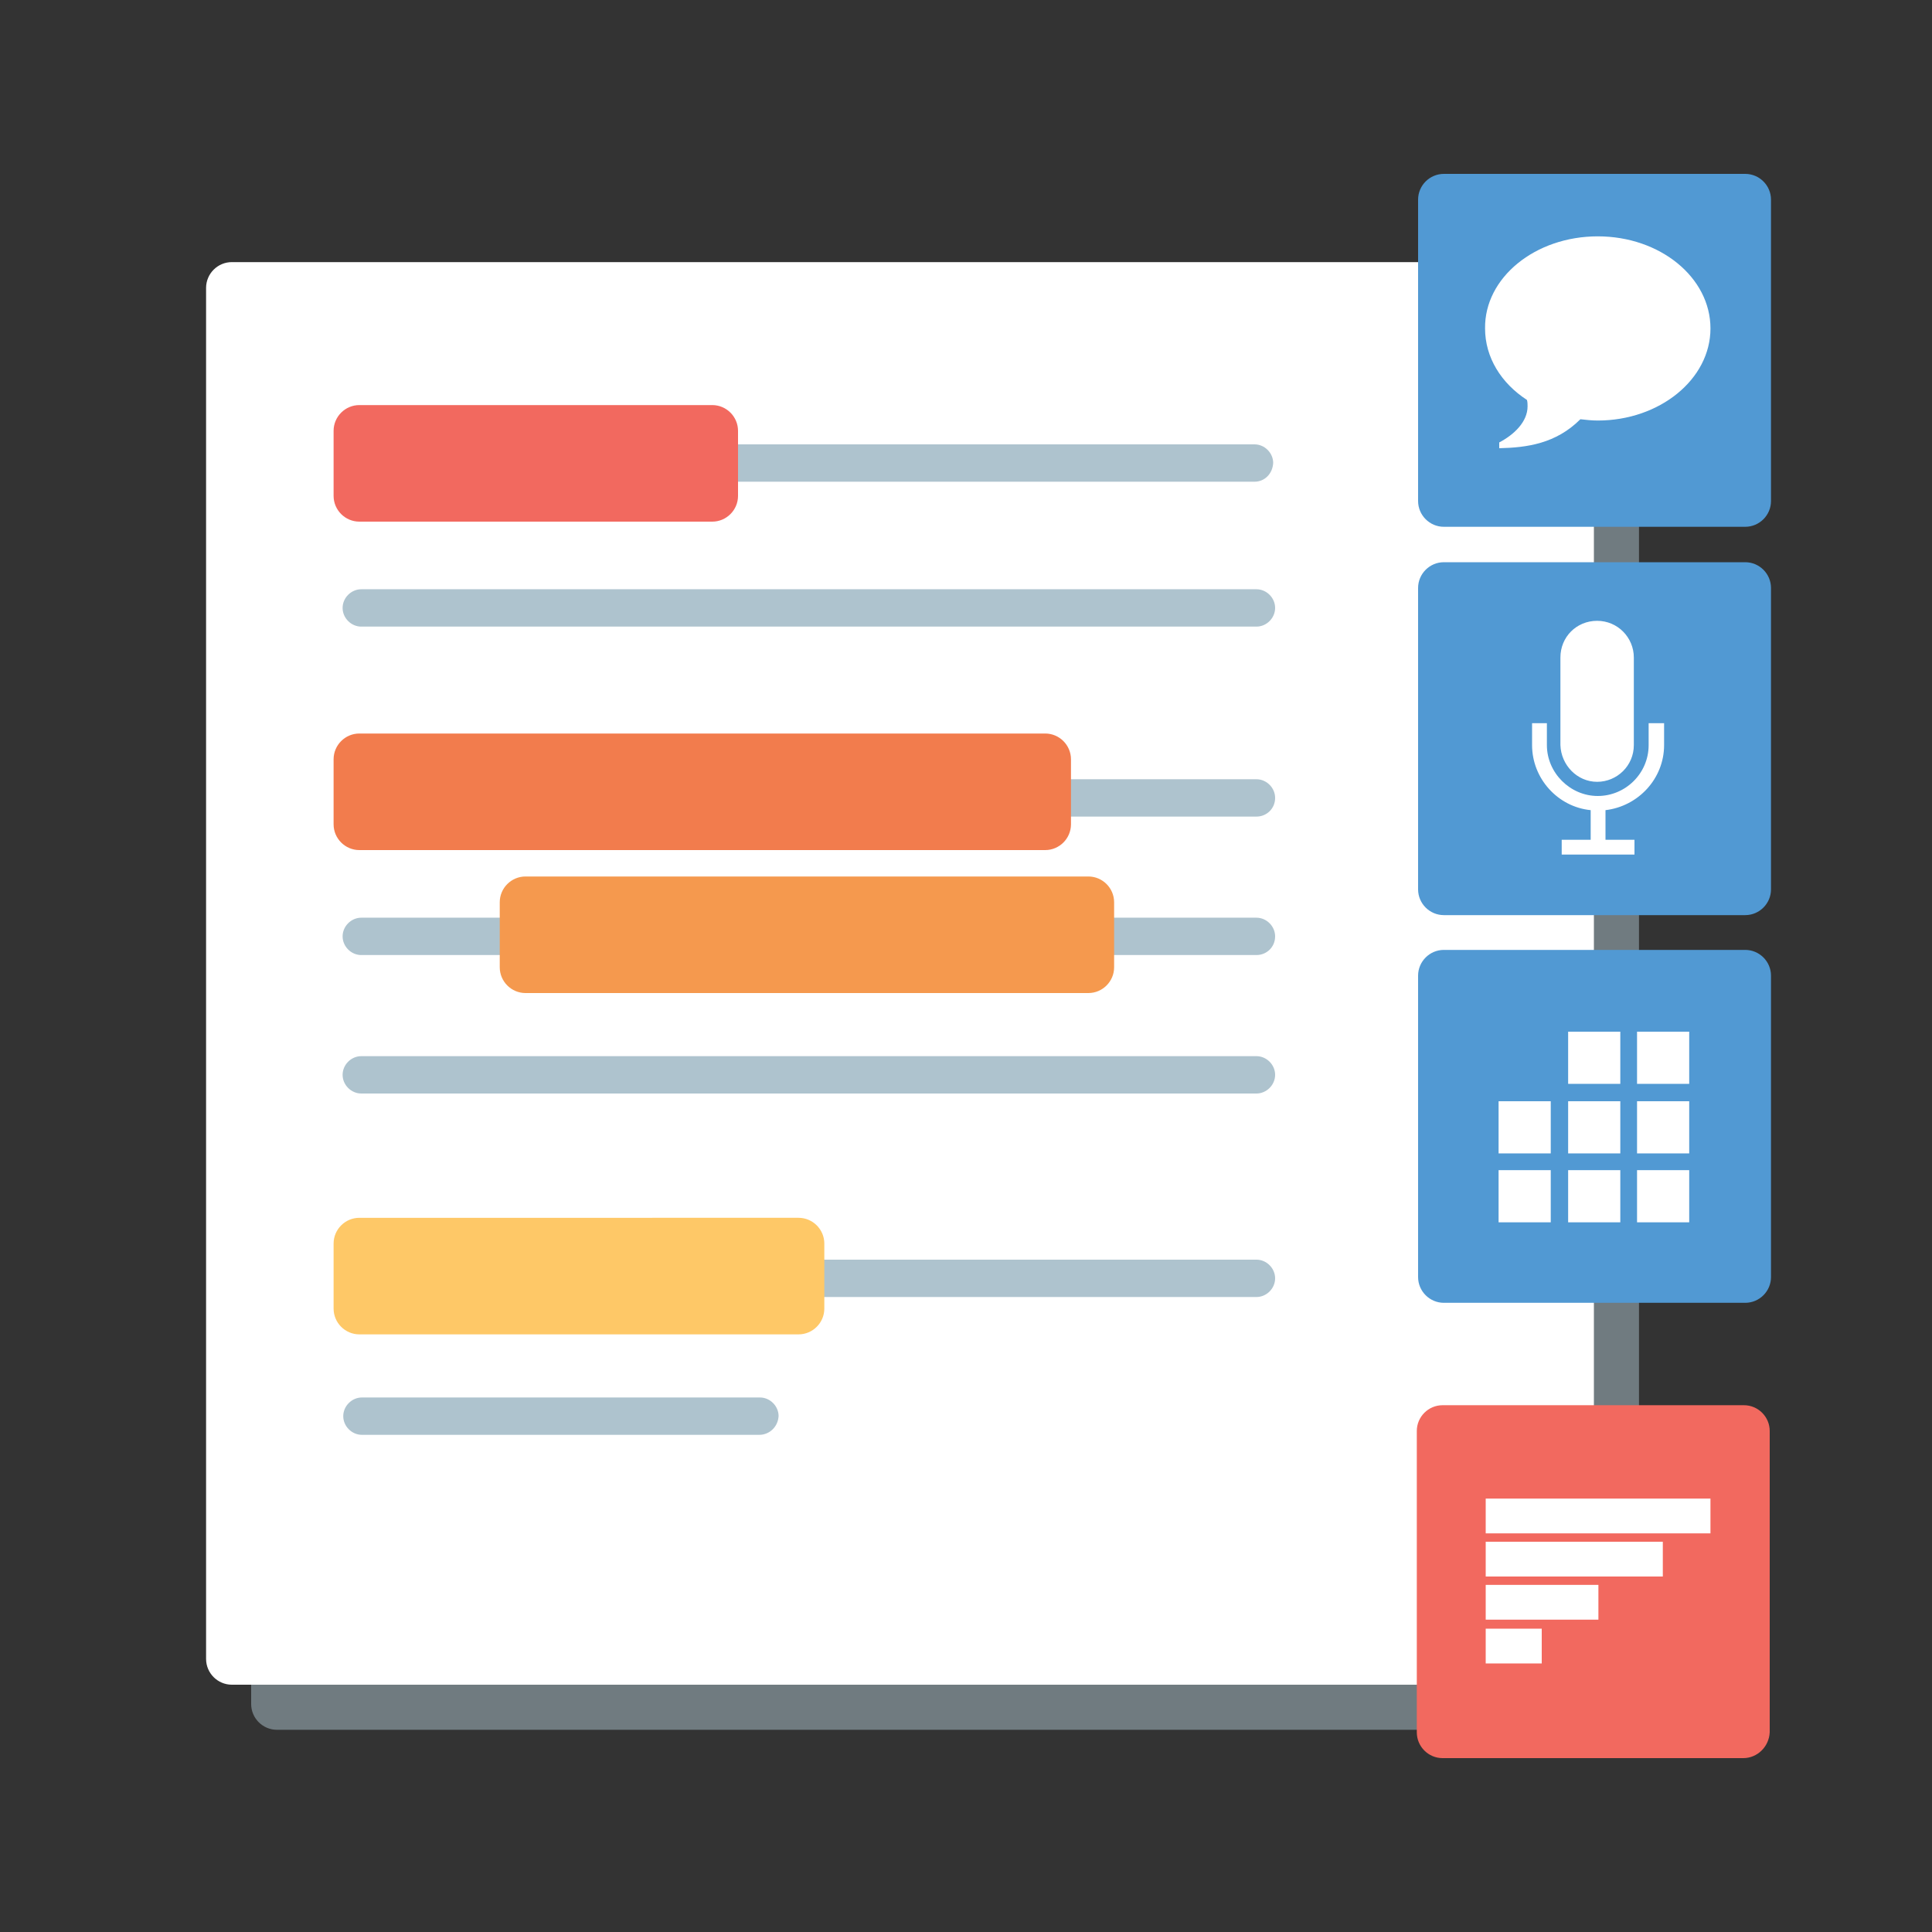 <?xml version="1.0" encoding="utf-8"?>
<!-- Generator: Adobe Illustrator 22.1.0, SVG Export Plug-In . SVG Version: 6.00 Build 0)  -->
<svg version="1.1" id="Layer_1" xmlns="http://www.w3.org/2000/svg" xmlns:xlink="http://www.w3.org/1999/xlink" x="0px" y="0px"
	 viewBox="0 0 300 300" style="enable-background:new 0 0 300 300;" xml:space="preserve">
<rect x="0" y="0" width="300" height="300" fill="#333333" stroke="none"/>
<style type="text/css">
	.st0{opacity:0.5;}
	.st1{fill:#AEC3CE;}
	.st2{fill:#FFFFFF;}
	.st3{fill:#5199D3;}
	.st4{fill:#F2695F;}
	.st5{fill:#AEC3CE;stroke:#FFFFFF;stroke-width:3;stroke-miterlimit:10;}
	.st6{fill:#F27C4D;}
	.st7{fill:#F5994E;}
	.st8{fill:#FEC867;}
</style>
<g class="st0">
	<path class="st1" d="M250.5,268.6H43c-2.2,0-4-1.8-4-4V51.7c0-2.2,1.8-4,4-4h207.5c2.2,0,4,1.8,4,4v212.8
		C254.5,266.8,252.7,268.6,250.5,268.6z"/>
</g>
<g>
	<path class="st2" d="M243.5,261.6H36c-2.2,0-4-1.8-4-4V44.7c0-2.2,1.8-4,4-4h207.5c2.2,0,4,1.8,4,4v212.8
		C247.5,259.8,245.7,261.6,243.5,261.6z"/>
</g>
<path class="st3" d="M271,81.8h-46.8c-2.2,0-4-1.8-4-4V31c0-2.2,1.8-4,4-4H271c2.2,0,4,1.8,4,4v46.8C275,80,273.2,81.8,271,81.8z"/>
<path class="st3" d="M271,142.1h-46.8c-2.2,0-4-1.8-4-4V91.3c0-2.2,1.8-4,4-4H271c2.2,0,4,1.8,4,4v46.8
	C275,140.3,273.2,142.1,271,142.1z"/>
<path class="st3" d="M271,202.3h-46.8c-2.2,0-4-1.8-4-4v-46.8c0-2.2,1.8-4,4-4H271c2.2,0,4,1.8,4,4v46.8
	C275,200.5,273.2,202.3,271,202.3z"/>
<path class="st4" d="M270.7,273H224c-2.2,0-4-1.8-4-4v-46.8c0-2.2,1.8-4,4-4h46.8c2.2,0,4,1.8,4,4V269
	C274.7,271.2,272.9,273,270.7,273z"/>
<path class="st5" d="M194.8,76.3h-139c-2.4,0-4.4-2-4.4-4.4l0,0c0-2.4,2-4.4,4.4-4.4h139c2.4,0,4.4,2,4.4,4.4l0,0
	C199.1,74.4,197.2,76.3,194.8,76.3z"/>
<path class="st5" d="M195.1,98.8h-139c-2.4,0-4.4-2-4.4-4.4l0,0c0-2.4,2-4.4,4.4-4.4h139c2.4,0,4.4,2,4.4,4.4l0,0
	C199.5,96.8,197.5,98.8,195.1,98.8z"/>
<path class="st5" d="M195.1,128.3h-139c-2.4,0-4.4-2-4.4-4.4l0,0c0-2.4,2-4.4,4.4-4.4h139c2.4,0,4.4,2,4.4,4.4l0,0
	C199.5,126.4,197.5,128.3,195.1,128.3z"/>
<path class="st5" d="M195.1,149.8h-139c-2.4,0-4.4-2-4.4-4.4l0,0c0-2.4,2-4.4,4.4-4.4h139c2.4,0,4.4,2,4.4,4.4l0,0
	C199.5,147.9,197.5,149.8,195.1,149.8z"/>
<path class="st5" d="M195.1,171.3h-139c-2.4,0-4.4-2-4.4-4.4l0,0c0-2.4,2-4.4,4.4-4.4h139c2.4,0,4.4,2,4.4,4.4l0,0
	C199.5,169.3,197.5,171.3,195.1,171.3z"/>
<path class="st5" d="M195.1,202.9h-139c-2.4,0-4.4-2-4.4-4.4l0,0c0-2.4,2-4.4,4.4-4.4h139c2.4,0,4.4,2,4.4,4.4l0,0
	C199.5,200.9,197.5,202.9,195.1,202.9z"/>
<path class="st5" d="M117.9,224.3H56.2c-2.4,0-4.4-2-4.4-4.4l0,0c0-2.4,2-4.4,4.4-4.4H118c2.4,0,4.4,2,4.4,4.4l0,0
	C122.3,222.4,120.3,224.3,117.9,224.3z"/>
<path class="st4" d="M110.6,81H55.8c-2.2,0-4-1.8-4-4V66.9c0-2.2,1.8-4,4-4h54.8c2.2,0,4,1.8,4,4V77C114.6,79.2,112.8,81,110.6,81z"
	/>
<path class="st6" d="M162.3,132H55.8c-2.2,0-4-1.8-4-4v-10.1c0-2.2,1.8-4,4-4h106.5c2.2,0,4,1.8,4,4V128
	C166.3,130.2,164.5,132,162.3,132z"/>
<path class="st7" d="M169,154.2H81.6c-2.2,0-4-1.8-4-4v-10.1c0-2.2,1.8-4,4-4H169c2.2,0,4,1.8,4,4v10.1
	C173,152.4,171.2,154.2,169,154.2z"/>
<path class="st8" d="M124,207.2H55.8c-2.2,0-4-1.8-4-4v-10.1c0-2.2,1.8-4,4-4H124c2.2,0,4,1.8,4,4v10.1
	C128,205.4,126.2,207.2,124,207.2z"/>
<rect x="230.7" y="232.7" class="st2" width="34.9" height="5.4"/>
<rect x="230.7" y="239.4" class="st2" width="27.5" height="5.4"/>
<rect x="230.7" y="246.1" class="st2" width="17.5" height="5.4"/>
<rect x="230.7" y="252.9" class="st2" width="8.7" height="5.4"/>
<path class="st2" d="M248.1,36.7c9.7,0,17.5,6.4,17.5,14.3s-7.9,14.3-17.5,14.3c-0.9,0-1.8-0.1-2.7-0.2c-3.8,3.8-8.3,4.4-12.6,4.5
	v-0.9c2.3-1.2,4.4-3.2,4.4-5.6c0-0.3,0-0.7-0.1-1c-4-2.6-6.5-6.6-6.5-11.1C230.5,43.1,238.4,36.7,248.1,36.7z"/>
<path class="st2" d="M248,121.4c3.1,0,5.7-2.5,5.7-5.7v-13.6c0-3.1-2.5-5.7-5.7-5.7s-5.7,2.5-5.7,5.7v13.6
	C242.4,118.8,244.9,121.4,248,121.4z M256,112.3v3.4c0,4.4-3.6,7.9-7.9,7.9s-7.9-3.6-7.9-7.9v-3.4h-2.3v3.4c0,5.2,4,9.6,9.1,10.1
	v4.6h-4.5v2.3h11.3v-2.3h-4.5v-4.6c5.1-0.6,9.1-4.9,9.1-10.1v-3.4C258.4,112.3,256,112.3,256,112.3z"/>
<rect x="243.5" y="160.2" class="st2" width="8.1" height="8.1"/>
<rect x="254.2" y="160.2" class="st2" width="8.1" height="8.1"/>
<rect x="232.7" y="171" class="st2" width="8.1" height="8.1"/>
<rect x="243.5" y="171" class="st2" width="8.1" height="8.1"/>
<rect x="254.2" y="171" class="st2" width="8.1" height="8.1"/>
<rect x="232.7" y="181.7" class="st2" width="8.1" height="8.1"/>
<rect x="243.5" y="181.7" class="st2" width="8.1" height="8.1"/>
<rect x="254.2" y="181.7" class="st2" width="8.1" height="8.1"/>
</svg>
